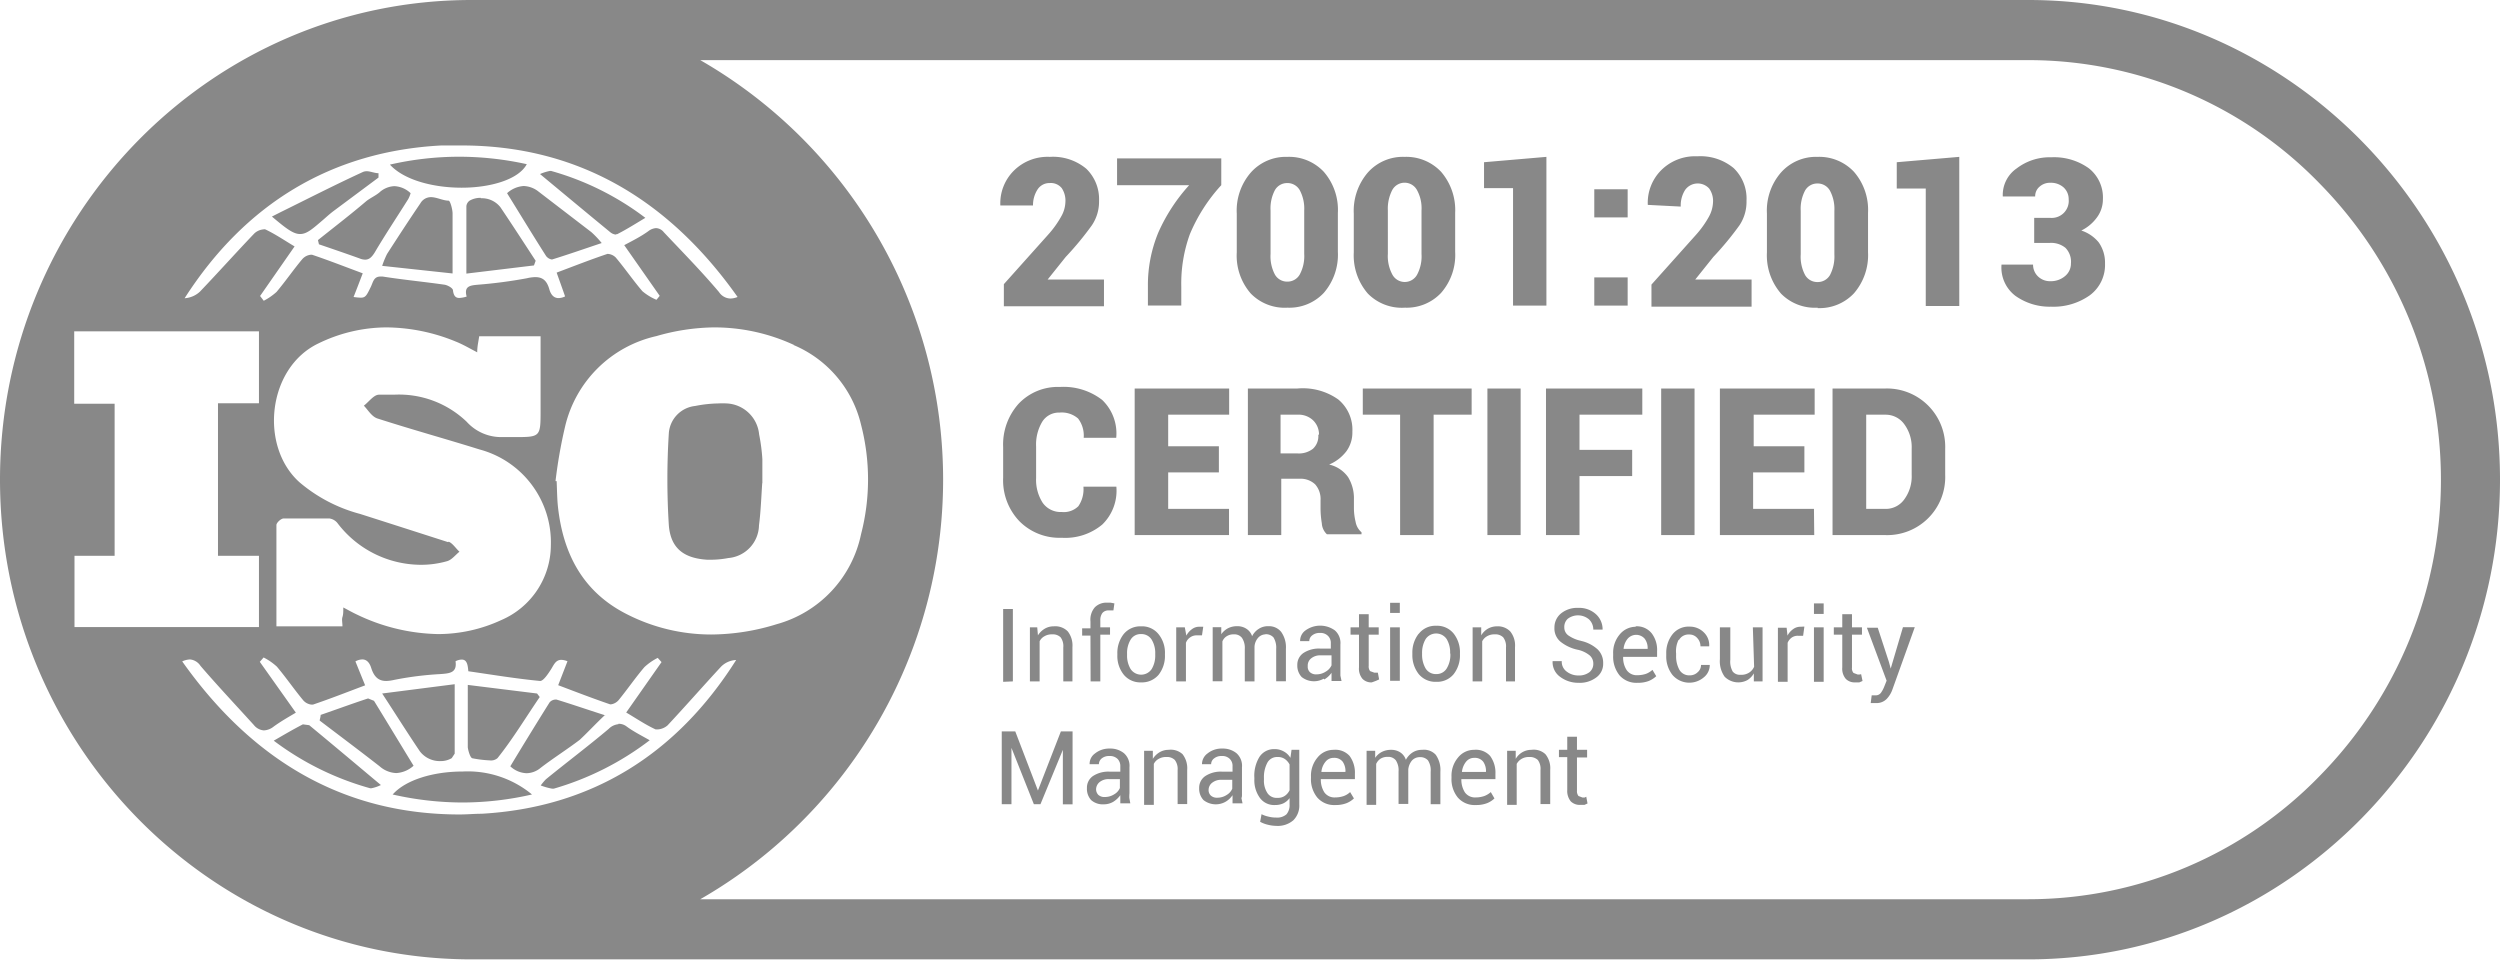<svg id="Layer_1" data-name="Layer 1" xmlns="http://www.w3.org/2000/svg" viewBox="0 0 177.54 68.14"><title>iso</title><path fill="#888888" d="M29.44,22.8l.07.3c1,.34,1.93.66,2.88,1a1.08,1.08,0,0,0,.4.09c.28,0,.47-.17.68-.51.76-1.29,1.59-2.53,2.38-3.79a2.06,2.06,0,0,0,.17-.42,1.79,1.79,0,0,0-1.15-.5,1.67,1.67,0,0,0-1.07.45c-.28.23-.62.38-.91.6C31.74,21,30.59,21.88,29.44,22.8Zm13.43-3.33c.93,1.5,1.84,3,2.77,4.46a.64.64,0,0,0,.42.25h0c1.13-.35,2.25-.74,3.53-1.17a6.57,6.57,0,0,0-.74-.78l-3.74-2.87a1.8,1.8,0,0,0-1.06-.4A1.94,1.94,0,0,0,42.87,19.47Zm1.4-2.06a22.32,22.32,0,0,0-4.79-.53,22.06,22.06,0,0,0-4.93.56c1,1.1,3.08,1.64,5.1,1.64S43.68,18.51,44.27,17.41ZM54.36,36.48a51.89,51.89,0,0,0,0,6.6c.14,1.64,1.1,2.32,2.73,2.42h.3a6.76,6.76,0,0,0,1.19-.12,2.38,2.38,0,0,0,2.18-2.32c.13-1,.16-2,.23-3H61c0-.56,0-1.13,0-1.7a13,13,0,0,0-.23-1.76,2.43,2.43,0,0,0-2.31-2.2,5.49,5.49,0,0,0-.58,0,9.16,9.16,0,0,0-1.65.18A2.1,2.1,0,0,0,54.36,36.48ZM29.82,21.35c.23-.2.46-.41.71-.6l3.21-2.39v-.31c-.28,0-.58-.14-.84-.14a.71.71,0,0,0-.26.05c-2,.92-3.91,1.9-5.86,2.86l-.61.31c1,.84,1.51,1.24,2,1.24S29.06,22,29.82,21.35ZM38.72,20c-.4,0-.85-.25-1.26-.25a.86.86,0,0,0-.74.43c-.81,1.19-1.59,2.39-2.37,3.6a6.58,6.58,0,0,0-.35.85l5,.54c0-1.6,0-2.93,0-4.26C39,20.62,38.83,20,38.72,20Zm2.29-.2a1.53,1.53,0,0,0-.8.2.54.54,0,0,0-.23.4c0,1.52,0,3.05,0,4.78l4.8-.58.12-.33c-.83-1.27-1.65-2.54-2.5-3.8A1.67,1.67,0,0,0,41,19.83Zm9.59,2.58a.15.15,0,0,0,.09,0c.65-.33,1.27-.72,2-1.16A20,20,0,0,0,46,17.89h-.09a3.27,3.27,0,0,0-.7.22c1.77,1.47,3.38,2.81,5,4.14A.74.74,0,0,0,50.6,22.41ZM150.91,5.75H40.35C21.86,5.75,6.87,21,6.86,39.81h0c0,18.81,15,34.07,33.49,34.07H150.91c18.42,0,33.49-15.33,33.49-34.07S169.33,5.75,150.91,5.75ZM38.21,16.08l1.42,0c8.18,0,14.67,3.77,19.61,10.76a1.39,1.39,0,0,1-.52.11,1,1,0,0,1-.8-.46C56.66,25,55.33,23.65,54,22.24a.74.74,0,0,0-.55-.29,1,1,0,0,0-.54.21c-.52.38-1.1.67-1.72,1l2.52,3.6-.23.28a3.87,3.87,0,0,1-1-.61c-.66-.77-1.24-1.62-1.89-2.39a.87.87,0,0,0-.58-.26H50c-1.19.4-2.36.86-3.61,1.33.21.59.41,1.14.6,1.69a1.12,1.12,0,0,1-.46.12c-.34,0-.55-.24-.66-.63-.18-.64-.5-.86-1-.86a2.75,2.75,0,0,0-.59.08,33.63,33.63,0,0,1-3.49.46c-.51.05-1,.08-.79.84a2,2,0,0,1-.52.1c-.24,0-.4-.12-.45-.53,0-.17-.37-.37-.59-.41-1.47-.21-2.94-.35-4.4-.58h-.17c-.48,0-.52.42-.68.74-.29.6-.37.76-.71.76a4.08,4.08,0,0,1-.51-.05c.22-.55.42-1.08.65-1.68-1.24-.46-2.41-.92-3.6-1.32h-.08a.93.93,0,0,0-.61.31c-.63.75-1.19,1.57-1.83,2.33a4.32,4.32,0,0,1-.91.63l-.26-.34,2.45-3.52c-.69-.41-1.36-.87-2.08-1.21a.28.28,0,0,0-.13,0,1.08,1.08,0,0,0-.65.29c-1.3,1.36-2.56,2.77-3.86,4.13a1.76,1.76,0,0,1-1.09.47C24.27,20.22,30.4,16.49,38.21,16.08Zm25,14.17a8.19,8.19,0,0,1,4.8,5.67,15.46,15.46,0,0,1,0,7.76,8.4,8.4,0,0,1-6,6.4,15.86,15.86,0,0,1-4.65.73,13.18,13.18,0,0,1-6-1.45c-3.07-1.56-4.49-4.22-4.87-7.56-.07-.62-.07-1.25-.1-1.88h-.08A34.49,34.49,0,0,1,47,36a8.59,8.59,0,0,1,6.47-6.38A15.26,15.26,0,0,1,57.55,29,13.48,13.48,0,0,1,63.25,30.25Zm-24.53,14q-3.11-1-6.24-2A11,11,0,0,1,28.13,40c-2.86-2.56-2.28-8.13,1.34-9.86A11.11,11.11,0,0,1,34.32,29a13.17,13.17,0,0,1,4.89,1c.51.2,1,.49,1.54.77,0-.44.09-.77.14-1.14h4.36v5.23c0,1.93,0,1.93-1.87,1.93H43l-.48,0A3.3,3.3,0,0,1,40,35.7a6.94,6.94,0,0,0-5.16-1.92c-.35,0-.71,0-1.07,0s-.72.51-1.07.78c.31.32.57.8,1,.92,2.39.77,4.82,1.44,7.22,2.19a6.83,6.83,0,0,1,5.06,6.81,5.81,5.81,0,0,1-3.51,5.3,10.7,10.7,0,0,1-4.5,1,13.83,13.83,0,0,1-5.79-1.4c-.3-.14-.58-.3-.94-.49,0,.3,0,.49-.06.68s0,.39,0,.66H26.49c0-2.43,0-4.81,0-7.19,0-.17.32-.46.5-.47.54,0,1.09,0,1.63,0s1.09,0,1.64,0a.89.89,0,0,1,.59.36,7.47,7.47,0,0,0,5.88,2.93,6.74,6.74,0,0,0,1.89-.26c.33-.1.58-.44.87-.67C39.25,44.72,39,44.32,38.72,44.22ZM12.15,50.28V45.22H15V34.42H12.13V29.28H25.25v5.11H22.34V45.22h2.91v5.06Zm28.9,13.26c-.52,0-1,.05-1.55.05-8.25,0-14.73-3.85-19.7-10.87a1.48,1.48,0,0,1,.55-.14,1,1,0,0,1,.75.46c1.23,1.43,2.52,2.8,3.79,4.2a1,1,0,0,0,.71.38,1.19,1.19,0,0,0,.68-.26c.49-.36,1-.65,1.59-1l-2.56-3.61.27-.31a4.24,4.24,0,0,1,.94.65c.66.78,1.23,1.62,1.88,2.4a.91.91,0,0,0,.59.3l.09,0c1.21-.41,2.41-.88,3.71-1.37l-.69-1.7a1.05,1.05,0,0,1,.49-.14c.33,0,.53.26.64.63.21.64.54.9,1.06.9a2.76,2.76,0,0,0,.53-.07,23.18,23.18,0,0,1,3.32-.42c.64-.05,1.19-.08,1.07-.91a1,1,0,0,1,.44-.12c.4,0,.43.44.47.83,1.73.25,3.41.53,5.1.69h0c.23,0,.56-.5.76-.81s.33-.69.74-.69a1.23,1.23,0,0,1,.44.1l-.66,1.7c1.24.47,2.46.94,3.69,1.36h.06a.88.88,0,0,0,.55-.31c.62-.76,1.18-1.58,1.82-2.33a4,4,0,0,1,.95-.66l.27.3-2.51,3.58c.7.41,1.37.87,2.09,1.2l.15,0a1.16,1.16,0,0,0,.7-.29c1.29-1.38,2.53-2.8,3.81-4.18a1.62,1.62,0,0,1,1.06-.46C54.9,59.33,48.85,63.1,41.05,63.54Zm130.54-2.68a28.84,28.84,0,0,1-20.68,8.75H56.59a34.36,34.36,0,0,0,0-59.59h94.32a28.81,28.81,0,0,1,20.68,8.76,30,30,0,0,1,0,42.08ZM28.37,57.19c-.66.34-1.29.71-2.07,1.16a20.46,20.46,0,0,0,6.85,3.38h.08a2.73,2.73,0,0,0,.68-.23c-1.78-1.49-3.43-2.88-5.09-4.25ZM35,60.65a2,2,0,0,0,1.23-.52c-.94-1.54-1.87-3.08-2.81-4.61L33,55.35c-1.13.37-2.24.78-3.37,1.17,0,.14-.05.27-.07.4,1.42,1.08,2.85,2.15,4.26,3.25A1.89,1.89,0,0,0,35,60.65Zm-.22,1.53a22.44,22.44,0,0,0,4.92.56,22.1,22.1,0,0,0,4.94-.57,7.16,7.16,0,0,0-4.93-1.63C37.64,60.54,35.66,61.13,34.74,62.18Zm16-5a1.12,1.12,0,0,0-.69.33c-1.46,1.23-3,2.39-4.46,3.58a3.92,3.92,0,0,0-.37.44,4.4,4.4,0,0,0,.82.23h.1A20.63,20.63,0,0,0,53,58.32c-.67-.38-1.19-.64-1.67-1A.93.93,0,0,0,50.77,57.15Zm-.94-.63c-1.31-.42-2.38-.79-3.46-1.12H46.3a.58.58,0,0,0-.41.2c-.94,1.5-1.86,3-2.79,4.54a1.77,1.77,0,0,0,1.14.49,1.58,1.58,0,0,0,1-.37c.91-.7,1.88-1.31,2.79-2C48.59,57.77,49.1,57.21,49.83,56.52ZM40.41,59.6a8.27,8.27,0,0,0,1.23.15.71.71,0,0,0,.55-.16c1.09-1.36,2-2.88,3-4.34L45,55l-4.92-.61c0,1.61,0,3,0,4.43C40.11,59.07,40.26,59.58,40.41,59.6Zm-2.27.2a1.52,1.52,0,0,0,.8-.21l.21-.32c0-1.58,0-3.16,0-4.93L34,55c1,1.53,1.82,2.84,2.68,4.11A1.78,1.78,0,0,0,38.14,59.8Zm42.4-40.59a1,1,0,0,1,.86-.46,1,1,0,0,1,.86.36,1.59,1.59,0,0,1,.26,1,2.17,2.17,0,0,1-.29,1,7,7,0,0,1-.93,1.3l-3.15,3.52v1.57h7.11V25.6h-4v0L82.54,24a21.82,21.82,0,0,0,1.86-2.25,3,3,0,0,0,.51-1.74A3,3,0,0,0,84,17.73a3.69,3.69,0,0,0-2.59-.84,3.4,3.4,0,0,0-2.57,1,3.27,3.27,0,0,0-.94,2.45l0,0h2.32A2.05,2.05,0,0,1,80.54,19.21Zm8.58,3.05a9.76,9.76,0,0,0-.74,3.83v1.36h2.37V26.09a10.27,10.27,0,0,1,.61-3.71,12,12,0,0,1,2.23-3.48V17h-7.4V18.9h5.12A12.56,12.56,0,0,0,89.12,22.26Zm9.17,5.34a3.35,3.35,0,0,0,2.58-1.05,4.14,4.14,0,0,0,1-2.92V20.87a4.12,4.12,0,0,0-1-2.92,3.38,3.38,0,0,0-2.59-1.06A3.33,3.33,0,0,0,95.69,18a4.12,4.12,0,0,0-1,2.92v2.76a4.09,4.09,0,0,0,1,2.92A3.36,3.36,0,0,0,98.29,27.6Zm-1.2-6.9a2.77,2.77,0,0,1,.31-1.45,1,1,0,0,1,.87-.5,1,1,0,0,1,.89.5,2.76,2.76,0,0,1,.32,1.45v3.08a2.76,2.76,0,0,1-.32,1.47,1,1,0,0,1-.87.5,1,1,0,0,1-.89-.5,2.77,2.77,0,0,1-.31-1.47Zm9.54,6.9a3.35,3.35,0,0,0,2.57-1.05,4.09,4.09,0,0,0,1-2.92V20.87a4.16,4.16,0,0,0-1-2.92,3.4,3.4,0,0,0-2.59-1.06A3.33,3.33,0,0,0,104,18a4.17,4.17,0,0,0-1,2.92v2.76a4.14,4.14,0,0,0,1,2.92A3.38,3.38,0,0,0,106.63,27.6Zm-1.21-6.9a2.87,2.87,0,0,1,.31-1.45,1,1,0,0,1,1.76,0,2.67,2.67,0,0,1,.32,1.45v3.08a2.77,2.77,0,0,1-.31,1.47,1,1,0,0,1-1.76,0,2.76,2.76,0,0,1-.32-1.47Zm8.89,6.75h2.37V16.89l-4.43.38v1.84h2.06Zm8.14-2h-2.37v2h2.37Zm0-6.26h-2.37v2h2.37Zm3.77,1.23a2.05,2.05,0,0,1,.31-1.18,1.1,1.1,0,0,1,1.71-.1,1.52,1.52,0,0,1,.27,1,2.3,2.3,0,0,1-.29,1,7,7,0,0,1-.93,1.3l-3.15,3.52v1.57h7.11V25.6h-4v0L128.53,24a21.82,21.82,0,0,0,1.86-2.25,3,3,0,0,0,.5-1.74,3,3,0,0,0-.91-2.32,3.69,3.69,0,0,0-2.59-.84,3.4,3.4,0,0,0-2.57,1,3.27,3.27,0,0,0-.94,2.45v0Zm9.72,7.21a3.35,3.35,0,0,0,2.58-1.05,4.14,4.14,0,0,0,1-2.92V20.87a4.12,4.12,0,0,0-1-2.92,3.38,3.38,0,0,0-2.58-1.06A3.33,3.33,0,0,0,133.34,18a4.12,4.12,0,0,0-1,2.92v2.76a4.14,4.14,0,0,0,1,2.92A3.36,3.36,0,0,0,135.94,27.6Zm-1.2-6.9a2.77,2.77,0,0,1,.31-1.45,1,1,0,0,1,.88-.5,1,1,0,0,1,.88.5,2.76,2.76,0,0,1,.32,1.45v3.08a2.87,2.87,0,0,1-.31,1.47,1,1,0,0,1-.88.5,1,1,0,0,1-.89-.5,2.77,2.77,0,0,1-.31-1.47Zm6.82-1.59h2.06v8.34H146V16.89l-4.44.38Zm13.07,3a3,3,0,0,0,1.14-.94,2.16,2.16,0,0,0,.43-1.3,2.64,2.64,0,0,0-1-2.2,4.24,4.24,0,0,0-2.67-.78,3.85,3.85,0,0,0-2.44.78,2.29,2.29,0,0,0-1,2l0,0h2.3a.88.88,0,0,1,.32-.7,1.1,1.1,0,0,1,.76-.27,1.35,1.35,0,0,1,.95.34,1.13,1.13,0,0,1,.35.83,1.21,1.21,0,0,1-1.33,1.32h-1.12V23h1.12a1.61,1.61,0,0,1,1.1.35,1.41,1.41,0,0,1,.39,1.11,1.15,1.15,0,0,1-.41.89,1.56,1.56,0,0,1-1.05.37,1.22,1.22,0,0,1-.88-.34,1.15,1.15,0,0,1-.35-.84H149v0a2.52,2.52,0,0,0,1,2.23,4.2,4.2,0,0,0,2.52.76,4.46,4.46,0,0,0,2.75-.81,2.68,2.68,0,0,0,1.08-2.25,2.5,2.5,0,0,0-.45-1.51A2.67,2.67,0,0,0,154.63,22.11ZM80.87,35.71a1.39,1.39,0,0,1,1.23-.66,1.77,1.77,0,0,1,1.32.42,2,2,0,0,1,.4,1.37h2.31l0,0a3.29,3.29,0,0,0-1-2.69,4.48,4.48,0,0,0-3-.92,3.84,3.84,0,0,0-2.93,1.19,4.33,4.33,0,0,0-1.1,3.08v2.18a4.2,4.2,0,0,0,1.15,3.08,4,4,0,0,0,3,1.18A4.1,4.1,0,0,0,85.14,43a3.35,3.35,0,0,0,1-2.69v0H83.8a2.13,2.13,0,0,1-.36,1.39,1.47,1.47,0,0,1-1.18.41,1.56,1.56,0,0,1-1.35-.65,3,3,0,0,1-.47-1.75V37.45A3.15,3.15,0,0,1,80.87,35.71Zm13.28-.51V33.34H87.44V43.75h6.7V41.89H89.82V39.3h3.6V37.44h-3.6V35.2Zm1.33-1.86V43.75h2.37v-4h1.28a1.5,1.5,0,0,1,1.13.4,1.57,1.57,0,0,1,.38,1.13v.63a6.57,6.57,0,0,0,.09,1,1.15,1.15,0,0,0,.36.78h2.46v-.14a1.25,1.25,0,0,1-.42-.74,4.23,4.23,0,0,1-.12-.93v-.66a2.88,2.88,0,0,0-.41-1.58,2.26,2.26,0,0,0-1.35-.9,3,3,0,0,0,1.23-.95,2.26,2.26,0,0,0,.42-1.38,2.79,2.79,0,0,0-1-2.29A4.35,4.35,0,0,0,99,33.34Zm5,3.28a1.21,1.21,0,0,1-.38,1,1.62,1.62,0,0,1-1.1.33h-1.2V35.2H99a1.49,1.49,0,0,1,1.1.39A1.39,1.39,0,0,1,100.53,36.62Zm10.89-3.28h-7.73V35.2h2.65v8.55h2.38V35.2h2.7Zm1.12,10.41h2.36V33.34h-2.36Zm11-8.55V33.34h-6.84V43.75h2.38V39.56h3.74V37.7h-3.74V35.2Zm3.71-1.86h-2.37V43.75h2.37Zm8.48,8.55h-4.32V39.3H135V37.44h-3.6V35.2h4.33V33.34H129V43.75h6.7Zm5.08-8.55H137V43.75h3.75A4.12,4.12,0,0,0,145,39.48V37.61a4.14,4.14,0,0,0-4.24-4.27Zm1.86,6.14a2.75,2.75,0,0,1-.53,1.74,1.61,1.61,0,0,1-1.33.67h-1.37V35.2h1.37a1.63,1.63,0,0,1,1.33.67,2.74,2.74,0,0,1,.53,1.73ZM78.79,54.14V49H78.1v5.17Zm4.23,0V51.71a1.63,1.63,0,0,0-.33-1.12,1.24,1.24,0,0,0-1-.36,1.22,1.22,0,0,0-.64.17,1.43,1.43,0,0,0-.48.47l-.05-.57H80v3.84h.69V51.29a.81.81,0,0,1,.35-.36,1,1,0,0,1,.54-.13.78.78,0,0,1,.6.21,1.05,1.05,0,0,1,.19.72v2.41Zm1.29,0H85V50.82h.69V50.3H85v-.49a.84.84,0,0,1,.15-.53.55.55,0,0,1,.45-.18h.18l.15,0L86,48.6l-.27-.05-.24,0a1.15,1.15,0,0,0-.88.33,1.34,1.34,0,0,0-.31,1v.49h-.59v.52h.59Zm5.28-1.88v-.08a2.09,2.09,0,0,0-.46-1.4,1.5,1.5,0,0,0-1.24-.55,1.52,1.52,0,0,0-1.23.55,2.16,2.16,0,0,0-.45,1.4v.08a2.12,2.12,0,0,0,.46,1.41,1.52,1.52,0,0,0,1.23.54,1.55,1.55,0,0,0,1.24-.54A2.17,2.17,0,0,0,89.59,52.26Zm-.69,0a1.85,1.85,0,0,1-.25,1,.9.9,0,0,1-1.5,0,1.85,1.85,0,0,1-.25-1v-.08a1.83,1.83,0,0,1,.25-1,.82.82,0,0,1,.74-.4.85.85,0,0,1,.76.4,1.83,1.83,0,0,1,.25,1Zm3.41-2-.12,0h-.14a.83.83,0,0,0-.54.17,1.3,1.3,0,0,0-.4.46L91,50.3h-.61v3.84h.69V51.4A.81.81,0,0,1,91.4,51a.78.78,0,0,1,.46-.13l.36,0Zm4.41.53a.72.72,0,0,1,.58.23,1.38,1.38,0,0,1,.19.81v2.3h.69v-2.3a1.88,1.88,0,0,0-.34-1.21,1.11,1.11,0,0,0-.91-.4,1.18,1.18,0,0,0-.68.19,1.32,1.32,0,0,0-.47.52,1,1,0,0,0-.41-.53,1.15,1.15,0,0,0-.65-.18,1.4,1.4,0,0,0-.66.15,1.35,1.35,0,0,0-.47.42l0-.5h-.61v3.84h.69V51.3a.76.76,0,0,1,.31-.37.88.88,0,0,1,.51-.13.67.67,0,0,1,.57.25,1.27,1.27,0,0,1,.2.79v2.3h.69V51.67a1.05,1.05,0,0,1,.25-.62A.72.72,0,0,1,96.72,50.8ZM100.91,54a1.65,1.65,0,0,0,.51-.47l0,.27,0,.31h.71l-.08-.38c0-.12,0-.26,0-.39V51.52a1.19,1.19,0,0,0-.39-1,1.78,1.78,0,0,0-2.09,0,.9.9,0,0,0-.38.76v0h.65a.51.51,0,0,1,.21-.41.8.8,0,0,1,.54-.17.74.74,0,0,1,.57.2.69.69,0,0,1,.21.53v.38h-.75a2,2,0,0,0-1.19.31,1,1,0,0,0-.44.86,1.18,1.18,0,0,0,.31.85,1.41,1.41,0,0,0,1.56.12Zm-1.18-1a.64.64,0,0,1,.25-.5,1,1,0,0,1,.66-.21h.78V53a1,1,0,0,1-.4.44,1.2,1.2,0,0,1-.67.2.64.64,0,0,1-.46-.15A.53.53,0,0,1,99.73,53.07Zm4.85,1.1.22-.1-.09-.48-.12,0-.13,0-.3-.11a.54.54,0,0,1-.1-.38V50.82h.71V50.3h-.71v-.93h-.69v.93h-.6v.52h.6v2.33a1.12,1.12,0,0,0,.25.81.86.86,0,0,0,.66.25Zm1,0h.69V50.3h-.69Zm.69-5.54h-.69v.72h.69Zm1.35,2.18a2.16,2.16,0,0,0-.46,1.4v.08a2.17,2.17,0,0,0,.46,1.41,1.54,1.54,0,0,0,1.24.54,1.52,1.52,0,0,0,1.23-.54,2.17,2.17,0,0,0,.45-1.41v-.08a2.14,2.14,0,0,0-.45-1.4,1.51,1.51,0,0,0-1.24-.55A1.49,1.49,0,0,0,107.6,50.78Zm2.24,1.4v.08a1.85,1.85,0,0,1-.26,1,.84.84,0,0,1-.74.4.85.85,0,0,1-.76-.4,1.94,1.94,0,0,1-.25-1v-.08a1.92,1.92,0,0,1,.25-1,.9.9,0,0,1,1.5,0A1.83,1.83,0,0,1,109.84,52.18Zm4.59,2V51.71a1.58,1.58,0,0,0-.34-1.12,1.22,1.22,0,0,0-.94-.36,1.29,1.29,0,0,0-.65.17,1.32,1.32,0,0,0-.47.47l0-.57h-.61v3.84h.68V51.29a.87.87,0,0,1,.35-.36,1,1,0,0,1,.54-.13.78.78,0,0,1,.6.21,1.05,1.05,0,0,1,.2.72v2.41Zm4.69-2.88a2.45,2.45,0,0,1-.91-.39.69.69,0,0,1-.28-.57.78.78,0,0,1,.25-.61,1.21,1.21,0,0,1,1.51.05,1,1,0,0,1,.3.72h.66v0a1.44,1.44,0,0,0-.46-1.08,1.76,1.76,0,0,0-1.28-.46,1.81,1.81,0,0,0-1.22.4,1.28,1.28,0,0,0-.46,1,1.22,1.22,0,0,0,.43,1,2.9,2.9,0,0,0,1.21.57,2,2,0,0,1,.87.41.76.76,0,0,1,.25.59.75.75,0,0,1-.28.6,1.23,1.23,0,0,1-.78.23,1.34,1.34,0,0,1-.82-.27.86.86,0,0,1-.36-.75h-.65v0a1.28,1.28,0,0,0,.54,1.12,2.13,2.13,0,0,0,1.3.42,1.93,1.93,0,0,0,1.26-.38,1.18,1.18,0,0,0,.49-1,1.32,1.32,0,0,0-.4-1A2.58,2.58,0,0,0,119.12,51.26Zm3.9-1a1.48,1.48,0,0,0-1.15.54,2,2,0,0,0-.47,1.37v.15a2.11,2.11,0,0,0,.46,1.4,1.59,1.59,0,0,0,1.27.52,2.13,2.13,0,0,0,.8-.13,1.79,1.79,0,0,0,.53-.34l-.27-.45a1.44,1.44,0,0,1-.45.28,1.9,1.9,0,0,1-.61.1.87.87,0,0,1-.77-.36,1.6,1.6,0,0,1-.25-.94v0h2.41V52a1.94,1.94,0,0,0-.38-1.27A1.35,1.35,0,0,0,123,50.23Zm.83,1.57h-1.71v0a1.3,1.3,0,0,1,.29-.72.8.8,0,0,1,1.21,0,1.11,1.11,0,0,1,.21.69Zm2.22-.62a.77.77,0,0,1,.73-.4.72.72,0,0,1,.57.25.84.84,0,0,1,.23.59h.62v0a1.25,1.25,0,0,0-.39-1,1.41,1.41,0,0,0-1-.4,1.46,1.46,0,0,0-1.22.55,2.13,2.13,0,0,0-.44,1.36v.15a2.12,2.12,0,0,0,.44,1.37,1.58,1.58,0,0,0,2.23.17,1.11,1.11,0,0,0,.42-.88v0h-.62a.67.67,0,0,1-.24.52.78.78,0,0,1-.56.22.8.8,0,0,1-.74-.4,2,2,0,0,1-.23-1v-.15A1.82,1.82,0,0,1,126.07,51.18Zm5.34,1.89a.93.93,0,0,1-.36.42,1,1,0,0,1-.6.15.65.65,0,0,1-.56-.23,1.42,1.42,0,0,1-.17-.84V50.3H129v2.26a1.89,1.89,0,0,0,.34,1.25,1.37,1.37,0,0,0,1.61.24,1.33,1.33,0,0,0,.46-.48l0,.57h.62V50.3h-.69Zm3.31-2.84a.85.85,0,0,0-.54.17,1.3,1.3,0,0,0-.4.46l-.06-.56h-.62v3.84h.69V51.4a.83.83,0,0,1,.29-.37.74.74,0,0,1,.46-.13l.35,0,.09-.65-.11,0Zm.94,3.91h.69V50.3h-.69Zm0-4.82h.69V48.6h-.69Zm3.23,4.3-.13,0-.29-.11a.49.49,0,0,1-.11-.38V50.82h.71V50.3h-.71v-.93h-.69v.93h-.6v.52h.6v2.33a1.12,1.12,0,0,0,.25.81.87.87,0,0,0,.66.25l.3,0,.23-.1-.1-.48Zm2.22-.42h0l-.13-.48-.79-2.42h-.77l1.4,3.76-.16.4a2,2,0,0,1-.23.44.45.45,0,0,1-.36.2h-.31l-.07.55.2,0,.21,0a1,1,0,0,0,.72-.29,1.84,1.84,0,0,0,.41-.67l1.59-4.43H142ZM80.57,61.89h0l-1.61-4.2H78v5.17h.69v-4h0l1.59,4h.47L82.34,59h0v3.87h.69V57.69H82.2Zm6.5.19V60.24a1.19,1.19,0,0,0-.39-1,1.53,1.53,0,0,0-1-.33,1.61,1.61,0,0,0-1.06.35.9.9,0,0,0-.38.76v0h.66a.53.53,0,0,1,.2-.41.8.8,0,0,1,.54-.17.77.77,0,0,1,.58.2.72.72,0,0,1,.2.53v.38h-.75a2,2,0,0,0-1.19.31,1,1,0,0,0-.43.86,1.18,1.18,0,0,0,.3.85,1.25,1.25,0,0,0,.9.3,1.32,1.32,0,0,0,.67-.18,1.73,1.73,0,0,0,.5-.47l0,.27,0,.31h.71l-.07-.38A2.6,2.6,0,0,1,87.07,62.08Zm-.68-.37a.94.94,0,0,1-.39.44,1.23,1.23,0,0,1-.68.2.64.64,0,0,1-.46-.15.57.57,0,0,1-.16-.41.68.68,0,0,1,.25-.5,1,1,0,0,1,.67-.21h.77ZM89.85,59a1.25,1.25,0,0,0-.64.17,1.43,1.43,0,0,0-.48.47l0-.57h-.62v3.84h.69V60a.81.81,0,0,1,.35-.36,1,1,0,0,1,.54-.13.78.78,0,0,1,.6.21,1.05,1.05,0,0,1,.2.72v2.41h.68V60.43a1.63,1.63,0,0,0-.33-1.12A1.23,1.23,0,0,0,89.85,59Zm5.21,3.13V60.24a1.19,1.19,0,0,0-.39-1,1.53,1.53,0,0,0-1-.33,1.59,1.59,0,0,0-1.06.35.94.94,0,0,0-.39.76v0h.65a.51.51,0,0,1,.21-.41.8.8,0,0,1,.54-.17.74.74,0,0,1,.57.2.69.69,0,0,1,.2.53v.38h-.74a2,2,0,0,0-1.19.31,1,1,0,0,0-.44.86,1.18,1.18,0,0,0,.31.85,1.41,1.41,0,0,0,1.56.12,1.51,1.51,0,0,0,.5-.47l0,.27,0,.31h.71l-.08-.38C95.07,62.35,95.06,62.22,95.06,62.08Zm-.69-.37a.94.94,0,0,1-.39.44,1.2,1.2,0,0,1-.67.2.64.64,0,0,1-.46-.15.53.53,0,0,1-.16-.41.64.64,0,0,1,.25-.5,1,1,0,0,1,.66-.21h.77Zm4.13-2.19A1.23,1.23,0,0,0,98,59.1a1.28,1.28,0,0,0-.63-.15,1.23,1.23,0,0,0-1.08.57A2.57,2.57,0,0,0,95.94,61v.07a2.13,2.13,0,0,0,.39,1.34,1.25,1.25,0,0,0,1.07.51,1.4,1.4,0,0,0,.6-.12,1.2,1.2,0,0,0,.44-.37v.44a1,1,0,0,1-.22.71,1,1,0,0,1-.74.23,2.13,2.13,0,0,1-.55-.07,1.92,1.92,0,0,1-.48-.17l-.1.54a2.1,2.1,0,0,0,.55.21,2.6,2.6,0,0,0,.59.08,1.69,1.69,0,0,0,1.22-.4,1.47,1.47,0,0,0,.42-1.13V59h-.55Zm-.06,2.3a1,1,0,0,1-.34.4.86.86,0,0,1-.52.14.78.78,0,0,1-.72-.35,1.6,1.6,0,0,1-.24-.93V61a2.16,2.16,0,0,1,.24-1.08.78.78,0,0,1,.73-.41.85.85,0,0,1,.51.14,1.07,1.07,0,0,1,.34.39ZM101.57,59a1.45,1.45,0,0,0-1.14.54,2,2,0,0,0-.47,1.37V61a2.06,2.06,0,0,0,.45,1.39,1.58,1.58,0,0,0,1.27.53,2.13,2.13,0,0,0,.8-.13,1.62,1.62,0,0,0,.53-.34l-.27-.45a1.28,1.28,0,0,1-.45.28,1.85,1.85,0,0,1-.61.1.88.88,0,0,1-.77-.36,1.68,1.68,0,0,1-.25-.94v0h2.42V60.7a2,2,0,0,0-.38-1.27A1.36,1.36,0,0,0,101.57,59Zm.83,1.57h-1.7v0a1.3,1.3,0,0,1,.29-.72.72.72,0,0,1,.59-.28.75.75,0,0,1,.63.27,1.17,1.17,0,0,1,.2.69ZM107.86,59a1.23,1.23,0,0,0-.69.19,1.4,1.4,0,0,0-.47.52,1,1,0,0,0-.4-.53,1.15,1.15,0,0,0-.65-.18,1.4,1.4,0,0,0-.66.15,1.27,1.27,0,0,0-.47.42l0-.5h-.61v3.84h.68V60a.88.88,0,0,1,.31-.37.93.93,0,0,1,.52-.13.67.67,0,0,1,.57.25,1.28,1.28,0,0,1,.19.79v2.3h.69V60.39a1.19,1.19,0,0,1,.26-.63.75.75,0,0,1,.57-.24.72.72,0,0,1,.57.23,1.3,1.3,0,0,1,.19.81v2.3h.69v-2.3a1.88,1.88,0,0,0-.33-1.21A1.13,1.13,0,0,0,107.86,59Zm3.69,0a1.45,1.45,0,0,0-1.14.54,2,2,0,0,0-.47,1.37V61a2.06,2.06,0,0,0,.45,1.39,1.58,1.58,0,0,0,1.27.53,2.13,2.13,0,0,0,.8-.13,1.62,1.62,0,0,0,.53-.34l-.26-.45a1.42,1.42,0,0,1-.46.28,1.85,1.85,0,0,1-.61.1.88.88,0,0,1-.77-.36,1.68,1.68,0,0,1-.25-.94v0h2.42V60.7a2,2,0,0,0-.38-1.27A1.36,1.36,0,0,0,111.55,59Zm.83,1.57h-1.7v0a1.38,1.38,0,0,1,.29-.72.73.73,0,0,1,.59-.28.75.75,0,0,1,.63.27,1.17,1.17,0,0,1,.2.69ZM115.62,59a1.29,1.29,0,0,0-.65.17,1.32,1.32,0,0,0-.47.47l0-.57h-.61v3.84h.68V60a.93.93,0,0,1,.35-.36,1,1,0,0,1,.54-.13.82.82,0,0,1,.61.21,1.05,1.05,0,0,1,.19.72v2.41h.69V60.43a1.58,1.58,0,0,0-.34-1.12A1.21,1.21,0,0,0,115.62,59Zm3.77,3.39-.14,0-.29-.11a.54.54,0,0,1-.11-.38V59.54h.72V59h-.72v-.93h-.69V59h-.59v.52h.59v2.33a1.17,1.17,0,0,0,.25.81.9.9,0,0,0,.67.25l.3,0,.22-.1-.09-.48Z" transform="translate(-6.86 -5.75)"/></svg>